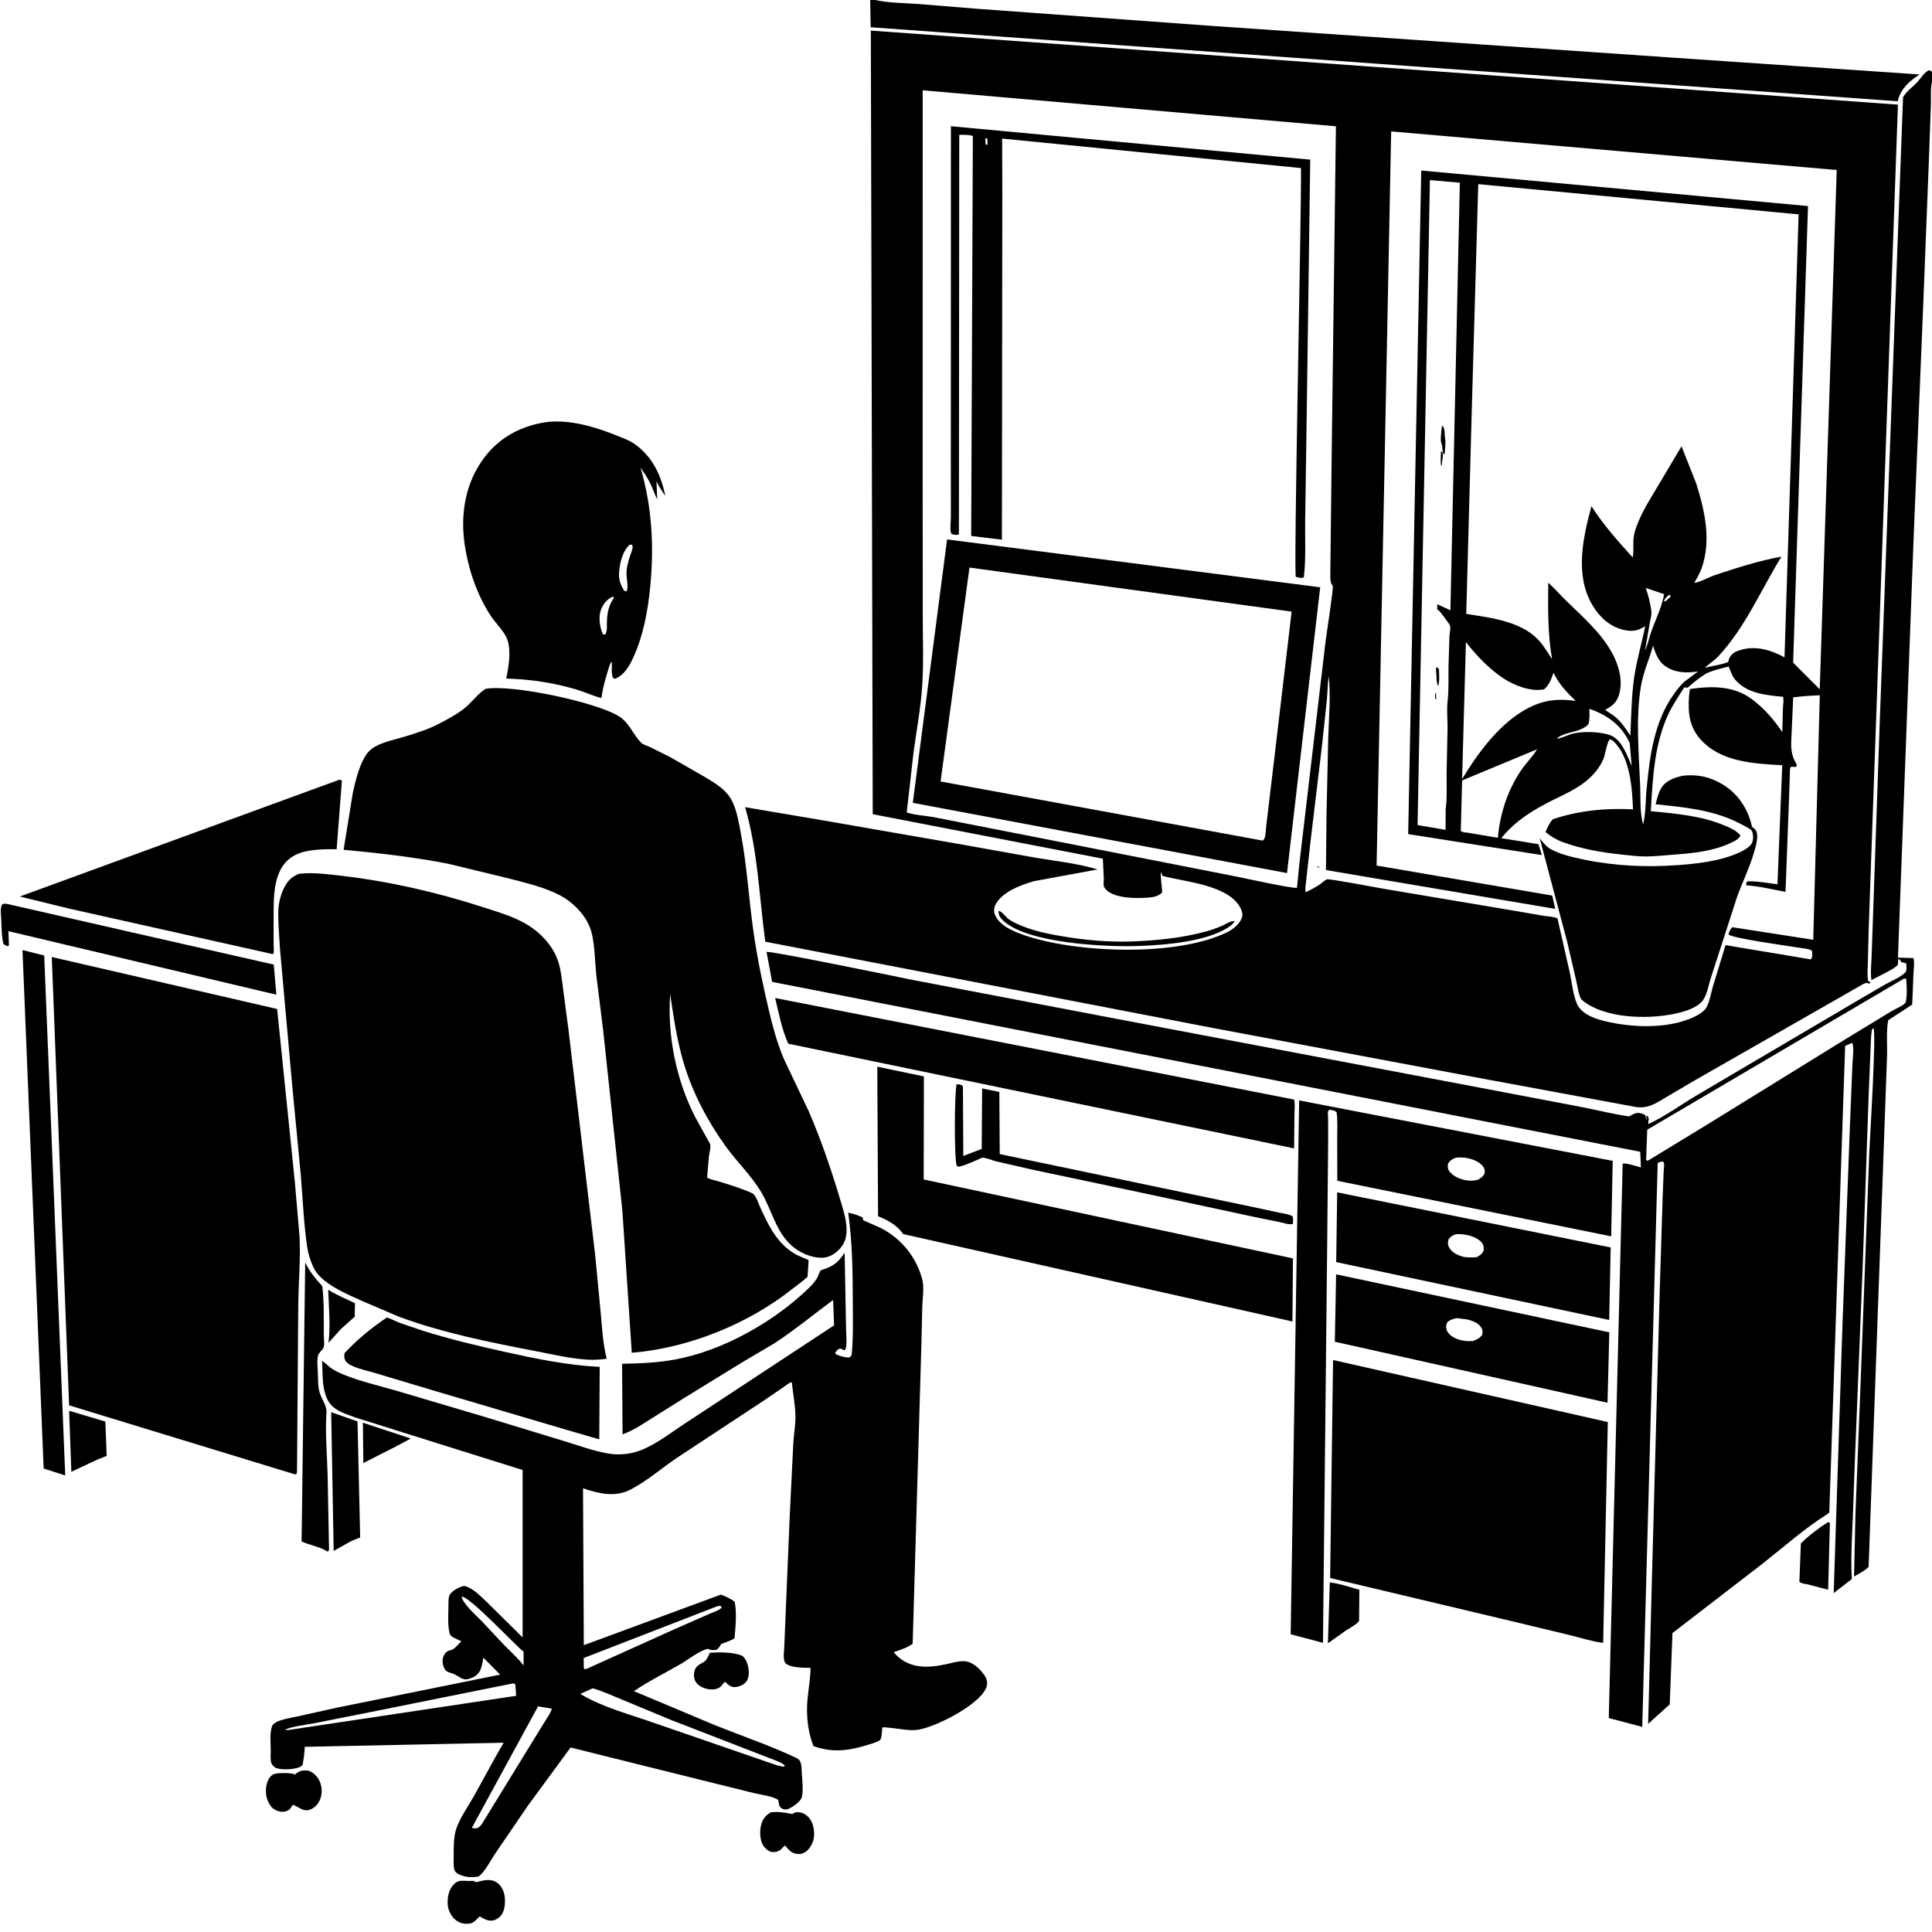 <svg version="1.1" xmlns="http://www.w3.org/2000/svg" style="display: block;" viewBox="0 0 2048 2048" width="1024" height="1024">
<path transform="translate(0,0)" fill="rgb(255,255,255)" d="M 0 0 L 0 2048 L 2048 2048 L 2048 0 L 0 0 z"/>
<path transform="translate(0,0)" fill="rgb(0,0,0)" d="M 927.69 0 C 941.854 3.21 958.329 3.135 972.88 4.191 L 1035.16 9.26 L 1283.13 27.352 L 1773.43 61.132 L 1900.02 69.761 L 2034.89 78.941 C 2024.6 85.457 2015.08 93.812 2012.02 105.924 L 2011.67 107.335 L 922.946 28.887 L 922.427 0 L 927.69 0 z"/>
<path transform="translate(0,0)" fill="rgb(0,0,0)" d="M 1287.77 1090.09 L 811.24 998.233 C 804.683 950.044 803.501 902.767 789.85 855.635 L 872.777 869.683 L 1024 895.98 L 1098.38 909.316 C 1119.77 912.883 1142.77 915.361 1163.48 921.657 L 1096 934.092 C 1082.14 938.1 1061.86 945.533 1055.1 959.319 C 1053.45 962.68 1053.34 966.514 1054.81 969.969 C 1059.57 981.115 1074.03 987.244 1084.74 991.002 C 1139.86 1010.36 1247.86 1014.66 1301.5 987.857 C 1307.54 984.839 1315.48 978.268 1316.83 971.266 C 1317.44 968.116 1316.05 964.432 1314.55 961.733 C 1301.28 937.844 1255.87 934.832 1232.44 928.541 L 1230.59 924.184 C 1230.14 931.509 1231.65 938.689 1231.98 946 C 1228.24 949.932 1223.27 950.972 1218 951.414 C 1205.72 952.445 1182.63 952.69 1172.94 943.591 C 1171.96 942.668 1170.5 940.768 1170.11 939.5 C 1169.52 937.622 1170.09 933.308 1170.07 931.224 L 1169.07 910.242 L 925.132 863.072 L 923.12 32.434 L 2011.89 110.924 L 1986.99 812.895 L 1980.83 986.452 L 1980.02 1019.83 C 1979.85 1026.41 1979.1 1033.51 1980.28 1039.98 C 1981.91 1040.53 1981.12 1040.19 1982.66 1041 L 1981.5 1042.88 C 1978.3 1040.86 1976.15 1042.65 1973.03 1044.33 L 1795.3 1145.93 L 1766.81 1162.71 C 1760.09 1166.7 1753.4 1171.24 1745.71 1173.07 C 1741.74 1174.02 1737.9 1174.01 1733.88 1173.44 L 1675.11 1162.53 L 1577.66 1144.5 L 1287.77 1090.09 z M 1795.03 618.77 L 1796.01 617.983 C 1803.31 616.677 1811.39 611.765 1818.61 609.374 C 1841.21 601.896 1865 594.282 1888.41 590.047 C 1866.61 625.428 1850.14 665.032 1821.4 695.832 C 1817.09 700.441 1811.67 703.571 1807.18 707.902 C 1815.2 705.805 1824.17 704.81 1831.83 701.867 C 1832.37 699.981 1832.86 698.119 1833.85 696.412 C 1836.54 691.787 1841.07 690.109 1846 688.729 C 1861.72 684.329 1877.85 689.164 1891.65 696.836 L 1906.61 227.249 L 1567.02 195.208 L 1560.37 426.625 L 1554.28 650.691 L 1577.09 654.409 C 1596.68 658.087 1618.34 664.121 1631.98 679.697 C 1636.98 685.404 1640.97 692.388 1645.28 698.647 C 1640.58 672.59 1640.91 644.137 1641.21 617.668 C 1648.09 623.856 1654.25 630.953 1660.88 637.427 C 1678.22 654.375 1697.77 671.279 1709.31 692.97 C 1716.23 705.973 1720.8 722.495 1716.03 737.003 C 1713.62 744.321 1709.51 748.149 1702.84 751.674 L 1701.61 752.312 C 1704.59 755.023 1708.37 756.788 1711.53 759.337 C 1718.58 765.036 1723.48 772.367 1728.21 779.986 C 1729.24 759.291 1729.38 737.287 1732.49 716.826 C 1735.17 699.092 1740.48 681.414 1743.98 663.743 L 1742.71 664.561 C 1735.5 669.034 1728.9 669.603 1720.76 667.628 C 1706.09 664.066 1695.2 653.804 1687.78 641.06 C 1669.26 609.268 1677.99 569.906 1687 536.602 C 1699.57 556.247 1715.04 573.641 1730.69 590.866 C 1732.47 582.75 1730.29 574.075 1732.48 565.601 C 1737.17 547.444 1747.99 531.221 1757.42 515.238 L 1782.49 473.077 L 1798.09 512.602 C 1807.21 541.577 1814.19 572.648 1803.83 602.353 C 1801.87 607.983 1798.73 612.724 1796.01 617.983 L 1795.03 618.77 z M 1648.2 783.995 L 1650.03 783 C 1654.76 782.789 1661.19 779.443 1665.9 778.053 C 1676.71 774.86 1696.59 775.407 1707.28 779.487 C 1719.02 783.968 1725.04 801.165 1729.64 811.903 L 1727.6 787.784 L 1726.94 786.35 C 1718.34 768.215 1703.28 757.779 1684.83 751.37 L 1684.92 759.5 C 1684.81 761.583 1684.69 765.148 1684 767 C 1683.29 768.911 1680.8 770.345 1679.15 771.343 C 1670.09 776.835 1657.97 776.101 1650.03 783 L 1648.2 783.995 z M 978.097 95.719 L 978.065 497.223 L 978.13 649.77 C 978.07 675.313 979.252 701.433 977.582 726.887 C 976.05 750.242 971.614 773.937 968.46 797.134 L 961.143 861.235 C 969.697 864.094 980.665 864.555 989.701 866.221 L 1054.95 878.983 L 1309.81 929.028 C 1316.51 930.268 1370.77 942.356 1374.87 941.072 L 1377.32 916.078 L 1405.24 679.177 C 1405.92 673.543 1413.72 623.578 1412.77 621 C 1412.59 620.51 1412.12 620.18 1411.83 619.749 C 1409.72 616.675 1410.3 610.259 1410.21 606.501 L 1411.79 470.49 L 1416.13 133.863 L 978.097 95.719 z M 1474.7 139.304 L 1459.25 917.529 L 1645.42 949.338 L 1648.66 963.458 L 1405.58 922.284 L 1406.14 864.167 L 1407.98 782.222 C 1408.62 760.941 1410.83 737.67 1408.48 716.584 C 1407.37 725.227 1407.27 733.748 1406.49 742.388 L 1401.59 788.5 L 1389.08 892.976 L 1384.81 931.679 C 1384.44 935.842 1383.19 941.764 1383.94 945.797 C 1388.9 943.524 1393.91 940.881 1398.5 937.93 C 1400.73 936.499 1404.36 932.912 1406.64 932.111 C 1409.07 931.262 1461.35 941.258 1468.46 942.419 L 1605.03 965.402 L 1635.5 970.646 C 1639.97 971.391 1645.39 971.562 1649.6 972.948 L 1650.99 973.559 L 1664.15 1031.44 C 1666.27 1041.52 1667.52 1054.54 1671.55 1063.91 C 1673.51 1068.48 1677.34 1072.26 1681.5 1074.86 C 1688.88 1079.48 1698.19 1081.9 1706.63 1083.7 C 1729.43 1088.56 1757.61 1089.69 1780.26 1083.56 C 1788.94 1081.21 1804.76 1075.87 1809.23 1067.28 C 1812.37 1061.25 1813.8 1052.54 1815.69 1045.98 L 1829.13 1001.87 L 1919.5 1016.99 C 1921.76 1014.68 1920.9 1011.17 1920.87 1008 C 1918.04 1005.57 1910.09 1005.18 1906.22 1004.5 C 1895.44 1002.62 1837.01 994.883 1832.24 990.5 C 1833.28 987.425 1833.86 985.013 1836.5 982.898 L 1922.12 996.204 L 1929.06 736.989 C 1920.23 737.433 1911.57 737.83 1902.84 738.995 L 1900.88 739.089 L 1899.31 774.335 C 1898.91 786.297 1897.13 795.833 1902.62 806.812 C 1903.82 809.225 1905.65 810.607 1904 812.921 L 1898.5 812.817 C 1896.89 815.503 1897.37 818.532 1897.28 821.639 L 1896.53 843.882 L 1892.73 945.402 C 1879.1 942.887 1865.1 939.434 1851.28 938.5 C 1850.75 935.861 1850.95 936.387 1852.21 934.277 C 1862.65 933.872 1873.81 936.108 1884.18 937.378 L 1889.24 811.179 C 1859.3 809.503 1824.2 807.915 1802.58 783.723 C 1790.58 770.298 1789.23 755.179 1790.43 738 L 1791.32 730.418 C 1814 727.1 1837.57 726.642 1856.94 741.054 C 1870.21 750.931 1879.95 762.435 1889.29 775.971 L 1890.01 750.279 C 1890.16 747.01 1891.09 741.62 1890.04 738.628 C 1871.85 736.88 1851 735.162 1838.65 719.591 C 1836.5 716.881 1835.31 713.685 1834.06 710.5 L 1832.51 706.525 C 1824.81 708.482 1816.75 710.35 1809.43 713.484 L 1808.28 714.172 C 1801.4 718.371 1794.92 723.594 1789 729.057 L 1787.84 728.845 C 1786.15 728.588 1786.82 728.599 1785.13 729 C 1779.44 738.063 1773.53 746.517 1768.91 756.222 C 1753.58 788.409 1752 824.879 1749.89 859.873 C 1775.82 862.36 1802.87 864.662 1827.18 874.674 C 1833.57 877.303 1840.4 880.143 1844.96 885.5 C 1843.35 889.812 1837.79 892.04 1833.78 893.913 C 1816.01 902.199 1794.68 904.511 1775.36 905.849 C 1765.21 906.551 1755 907.846 1744.82 907.889 C 1736.25 907.926 1727.81 906.778 1719.31 905.89 C 1697.99 903.663 1676.73 900.053 1656.52 892.634 C 1649.51 890.06 1644.07 886.711 1638.26 881.982 C 1640.41 876.965 1642.33 872.673 1645.94 868.471 C 1673.08 859.269 1702.56 856.397 1731.07 857.948 C 1730.17 835.507 1728.03 802.596 1710.56 786.001 C 1709.31 784.812 1708.13 784.228 1706.5 783.731 C 1703.21 786.864 1701.78 799.818 1699.5 805.003 C 1695.77 813.496 1689.73 820.873 1682.71 826.878 C 1672.71 835.443 1659.64 841.516 1647.84 847.282 C 1626.45 857.741 1606.62 869.652 1591.41 888.517 L 1630.81 894.832 L 1634.46 906.429 L 1492.73 884.177 L 1506.58 180.772 L 1916.55 218.418 L 1900.8 702.414 L 1929 730.679 L 1947.01 180.213 L 1474.7 139.304 z M 1515.78 190.9 L 1502.68 874.613 L 1532.37 879.67 L 1532.49 857.784 C 1534.15 845.006 1533.35 831.716 1533.47 818.843 L 1534.49 771.09 C 1534.48 762.228 1533.51 752.239 1534.5 743.49 C 1535.86 731.463 1535.37 719.14 1535.46 706.993 L 1536.47 674.53 C 1536.51 671.066 1537.92 667.029 1537.17 663.5 C 1536.91 662.275 1535.33 660.257 1534.59 659.285 C 1531.15 654.738 1528.09 649.739 1523.84 645.915 L 1523.49 648 L 1523.49 640.543 L 1537.49 646.94 L 1547.49 193.691 L 1515.78 190.9 z M 1744.54 623.239 C 1747.29 630.971 1749.06 638.316 1750.35 646.409 C 1751.02 650.573 1750.35 653.477 1749.32 657.5 L 1743.8 689.569 C 1745.32 686.333 1746.39 683.22 1747.32 679.768 C 1751.54 662.674 1761.11 647.055 1764.02 629.809 L 1744.54 623.239 z M 1769.26 630.5 C 1766.92 632.622 1764.88 634.17 1763.91 637.307 L 1765.5 637.412 L 1770.91 632.5 L 1770.27 630.806 L 1769.26 630.5 z M 1553.93 680.564 L 1549.89 825.811 C 1565.92 799.466 1586.67 770.83 1613.37 754.291 C 1632.76 742.622 1647.6 740.114 1670.27 742.885 C 1660.4 733.439 1652.91 725.576 1646.79 713.197 C 1644.21 720.193 1642.61 725.665 1636.78 730.693 C 1623.16 733.49 1605.73 726.911 1594.34 719.5 C 1578.99 709.508 1565.05 695.015 1553.93 680.564 z M 1752.25 684.445 C 1748.32 698.976 1741.98 712.443 1739.47 727.412 C 1733.75 761.623 1737.26 798.445 1738.64 832.888 C 1739.17 846.058 1738.18 861.444 1741.81 874.15 C 1745.05 860.139 1744.13 846.311 1745.89 832.188 C 1748.98 799.797 1754.18 764.987 1773.14 737.586 C 1776.89 732.157 1780.99 726.45 1786.08 722.175 L 1799.96 711.844 C 1787.04 713.493 1775.4 713.567 1764.4 705.485 C 1757.85 700.677 1754.63 691.91 1752.25 684.445 z M 1629.32 794.326 L 1549.9 827.295 L 1548.5 880.854 C 1550.66 882.512 1553.21 882.441 1555.82 882.695 L 1587.8 888.122 C 1589.97 862.4 1598.58 836.246 1613.51 815.033 C 1618.34 808.173 1625.18 801.45 1629.32 794.326 z"/>
<path transform="translate(0,0)" fill="rgb(0,0,0)" d="M 2048 76.009 L 2048 86.713 C 2046.22 93.758 2047.08 103.576 2046.82 110.98 L 2044.76 168.525 L 2038.68 323.482 L 2028.41 572.97 L 2011.92 1015.11 L 2028.42 1015.59 C 2029.59 1020.72 2028.6 1027.03 2028.36 1032.31 L 2027.01 1064.87 L 2001.62 1081.45 C 1999.31 1092.98 2000.73 1107.79 2000.32 1119.79 L 1996.61 1223.5 L 1980.81 1660.94 C 1976.61 1665.29 1970.58 1668.14 1965.39 1671.21 L 1966.81 1606.38 L 1971.68 1482.5 L 1981.52 1222.18 C 1982.08 1208.55 1989.11 1094.82 1986 1090 L 1984.3 1091.22 C 1983 1099.46 1983.1 1107.96 1982.71 1116.29 L 1980.82 1162.01 L 1974.66 1338.5 L 1966.03 1553.78 L 1964 1610.48 C 1963.07 1631.51 1961.81 1652.78 1963.01 1673.81 L 1943.79 1688.75 L 1953.06 1405.5 L 1961.02 1193 L 1963.64 1128.5 C 1963.85 1122.25 1965.63 1111.11 1963.5 1105.42 L 1955.93 1108.7 L 1939.12 1603.31 C 1937.82 1604.62 1938.46 1604.12 1936.85 1605.14 C 1912.94 1620.16 1891.03 1639.74 1868.81 1657.21 L 1772.88 1731.12 L 1769.97 1806.69 L 1747.09 1827.37 L 1750.95 1679.5 L 1759.37 1368.5 L 1762.46 1269.85 L 1763.54 1241.73 C 1763.62 1239.59 1764.41 1234.93 1763.88 1233 C 1763.7 1232.37 1763.25 1231.86 1762.93 1231.29 C 1760.27 1231.56 1759.33 1231.44 1757.21 1233 L 1740.83 1830.56 L 1705.37 1821.21 L 1720.11 1233.48 C 1724.53 1232.63 1734.69 1236.39 1739.44 1237.52 L 1738.74 1220.96 L 818.497 1040.83 L 812.556 1009.08 C 815.481 1007.58 949.127 1034.95 966.286 1038.54 L 1167.87 1077.03 L 1595.94 1158.15 L 1678.12 1173.81 C 1694.33 1177.04 1710.66 1181.15 1727 1183.46 C 1729.14 1182.15 1732 1180.38 1734.5 1179.95 C 1737.91 1179.36 1741.1 1180.28 1743.98 1182.02 L 1745.4 1187 C 1745.96 1185.35 1745.25 1184.15 1744.81 1182.5 L 1746.96 1183.5 L 1747.83 1186.5 C 1747.23 1188.61 1747.05 1189.26 1747.4 1191.5 C 1765.45 1183.23 1782.81 1170.3 1800.05 1160.21 L 1970.92 1059.55 L 1998.63 1043.38 C 2005.12 1039.82 2014.61 1035.99 2019.71 1030.79 C 2021.66 1028.79 2020.82 1024.33 2020.77 1021.5 C 2018.68 1020.49 2019.49 1020.68 2017.35 1020.38 L 2015.91 1020.21 L 2013.5 1016.81 L 2012.27 1017 L 2011.8 1022.5 C 2010.98 1025.8 1988.28 1036.49 1983.8 1038.92 C 1982.55 1030.99 1983.81 1020.98 1984.02 1012.92 L 1986.33 946.708 L 1992.44 770 L 2007.4 367.984 L 2017.32 103.015 C 2021.1 96.524 2027.69 92.205 2032.7 86.703 C 2036.75 82.253 2039.38 76.93 2045 74.335 L 2048 76.009 z M 2018.08 1037.5 L 1746.14 1197.53 L 1744.94 1229.5 L 1746.05 1230.48 L 1747.5 1229.97 L 1809.01 1192.51 L 1954.6 1102.6 L 2004.93 1071.97 C 2008.98 1069.53 2016.27 1066.64 2019.47 1063.5 C 2019.84 1063.14 2020.02 1062.62 2020.15 1062.12 C 2021.84 1055.76 2021.2 1043.98 2020.62 1037.29 L 2018.08 1037.5 z"/>
<path transform="translate(0,0)" fill="rgb(0,0,0)" d="M 1062.49 202.5 L 1062.07 572.102 L 1029.49 568.14 L 1031.26 144.179 C 1027.36 142.543 1021.14 143.067 1016.84 142.856 L 1016.49 566.5 C 1013.85 567.492 1011.64 566.771 1009 566.211 C 1008.66 565.641 1008.21 565.124 1007.99 564.5 C 1006.87 561.393 1007.97 551.882 1007.97 548.162 L 1007.93 487.119 L 1008.01 133.8 L 1388.91 169.217 L 1385.15 441.051 L 1383.53 550.995 C 1383.25 570.908 1384.51 592.272 1382.11 612 C 1379.44 613.283 1376.54 612.036 1373.66 611.5 C 1371.09 607.008 1379.72 225.02 1379.1 178.163 L 1062.3 146.899 L 1062.49 202.5 z M 1044.51 146.5 L 1044.76 152.951 C 1046.52 153.622 1045.79 153.625 1046.88 153.5 L 1046.68 147.051 L 1044.51 146.5 z"/>
<path transform="translate(0,0)" fill="rgb(0,0,0)" d="M 646.084 705.76 C 642.322 717.435 639.191 727.822 637.541 740 C 628.895 737.814 620.14 733.646 611.45 731.057 C 586.832 723.719 562.234 719.989 536.604 719.293 C 539.153 707.283 541.868 691.002 538.153 679 C 535.409 670.131 526.138 661.503 520.913 653.797 C 505.966 631.753 496.439 603.489 492.59 577.304 C 487.801 544.727 493.296 511.617 513.44 484.974 C 529.99 463.083 553.042 451.226 579.78 447.354 C 604.532 444.498 631.802 452.719 654.5 462.007 C 660.172 464.328 666.52 466.478 671.612 469.933 C 691.31 483.297 700.603 503.175 705.272 525.614 C 701.661 520.678 698.722 515.717 695.882 510.303 L 696.669 529.558 C 693.679 523.536 691.728 517.133 688.715 511.173 C 685.989 505.78 682.339 500.718 678.994 495.691 C 691.173 537.412 693.472 579.049 689.222 622.212 C 686.715 647.665 682.076 673.318 671.423 696.765 C 667.204 706.049 661.502 715.99 651.5 719.695 L 649.677 718.287 C 647.905 713.396 648.624 707.212 648.62 702.041 L 647.5 702.281 L 646.084 705.76 z M 667.319 577.5 C 659.459 584.816 656.253 599.12 656.17 609.5 C 656.121 615.739 658.538 621.283 661.799 626.5 L 664.379 626.692 C 666.363 622.087 664.124 613.6 664.092 608.24 C 664.055 601.798 665.79 595.786 667.748 589.712 C 668.942 586.009 671.359 581.457 670.259 577.771 C 668.174 577.119 669.158 577.133 667.319 577.5 z M 649.334 632.5 C 643.187 635.583 639.403 640.012 637.013 646.5 C 634.168 654.226 635.713 665.213 639.271 672.5 L 641.785 672.5 C 643.829 668.41 643.243 663.962 643.355 659.5 C 643.612 649.25 645.167 642.159 650.82 633.5 C 649.779 632.536 650.319 632.792 649.334 632.5 z"/>
<path transform="translate(0,0)" fill="rgb(0,0,0)" d="M 1531.49 481.5 L 1530.01 481 L 1529.51 479.003 C 1528.72 476.219 1529.21 472.686 1527.99 470.228 C 1526.35 466.91 1528.17 455.649 1528.51 451.5 L 1529.78 452.077 C 1531.01 454.72 1531.38 456.366 1531.43 459.309 C 1531.46 461.005 1531.45 462.438 1531.77 464.113 C 1532.91 469.947 1531.51 475.53 1531.49 481.5 z"/>
<path transform="translate(0,0)" fill="rgb(0,0,0)" d="M 1528.49 493.5 L 1527.45 493 C 1526.96 488.155 1527.3 483.353 1527.51 478.5 L 1529.21 479.281 C 1529.41 481.816 1529.73 484.184 1529.09 486.676 C 1528.57 488.725 1528.52 490.371 1528.49 492.476 L 1528.49 493.5 z"/>
<path transform="translate(0,0)" fill="rgb(0,0,0)" d="M 705.011 526.5 L 703.014 525.5 L 705.011 526.5 z"/>
<path transform="translate(0,0)" fill="rgb(0,0,0)" d="M 1364.29 925.494 L 967.616 851.051 L 1003.94 571.823 L 1399.47 622.556 L 1364.29 925.494 z M 1027.68 601.645 L 997.055 828.404 L 1338.5 891.08 C 1339.11 890.38 1339.97 889.837 1340.32 888.978 C 1341.93 884.988 1341.9 877.757 1342.53 873.244 L 1351.03 802 L 1369.17 648.354 L 1027.68 601.645 z"/>
<path transform="translate(0,0)" fill="rgb(0,0,0)" d="M 1524.5 727.49 C 1522.16 721.908 1523.09 717.974 1522.39 712.314 C 1522.17 710.467 1522.08 709.344 1522.51 707.5 L 1524.03 707.699 L 1525.38 709.502 C 1525.51 715.435 1526.21 721.758 1524.5 727.49 z"/>
<path transform="translate(0,0)" fill="rgb(0,0,0)" d="M 751.514 1225.76 L 749.568 1248.06 C 752.132 1250.21 757.034 1250.91 760.257 1251.87 C 770.102 1254.8 779.892 1257.84 789.463 1261.58 C 791.786 1262.49 797.152 1264.31 798.869 1265.93 C 801.733 1268.64 803.691 1275.04 805.372 1278.74 C 813.678 1297.02 822.004 1315.11 839.115 1326.96 C 844.521 1330.71 851.174 1333.16 857.185 1335.77 L 856.005 1353.49 C 851.294 1358.01 845.448 1361.87 840.316 1365.97 C 793.434 1403.45 729.526 1429.14 669.712 1433.98 L 659.77 1283.79 L 639.466 1092.88 L 632.07 1033.44 C 630.635 1019.62 630.611 1004.04 627.58 990.533 C 625.634 981.864 621.681 974.442 616.068 967.603 C 610.107 960.341 602.76 954.054 594.492 949.575 C 578.118 940.705 558.895 936.365 541.018 931.601 L 474.902 915.581 C 438.229 908.442 401.372 904.277 364.216 900.805 L 373.999 840.5 C 376.965 827.109 381.688 806.553 391.145 796.365 C 399.183 787.706 417.296 784.451 428.553 780.988 C 441.099 777.13 453.913 773.204 465.565 767.077 C 475.084 762.071 486.262 756.277 494.335 749.093 C 501.273 742.919 506.912 735.18 514.81 730.172 C 542.968 725.294 633.903 744.585 656.883 759.816 C 667.513 766.862 671.483 779.524 680.209 787.833 C 681.622 789.18 686.319 790.622 688.226 791.507 L 710.48 802.602 L 748.701 824.537 C 759.366 831.143 770.055 837.278 775.921 848.903 C 781.119 859.203 783.107 871.739 785.246 883 C 791.912 918.097 793.745 953.424 798.865 988.671 C 803.042 1017.43 808.981 1045.74 815.752 1073.99 C 819.708 1090.5 824.456 1107.45 831.18 1123.06 L 857.314 1177.99 C 871.23 1210.3 882.17 1242.92 892.16 1276.61 C 895.923 1289.3 901.006 1306.7 893.738 1319.02 C 889.897 1325.53 882.551 1331.58 875 1332.87 C 864.212 1334.71 851.004 1329.55 842.415 1323.08 C 822.763 1308.26 818.59 1283.04 806.602 1263.14 C 796.249 1245.96 780.966 1231.4 769.205 1215.08 C 750.136 1188.61 734.282 1158.6 724.869 1127.3 C 717.656 1103.31 714.121 1078.65 710.416 1053.95 C 707.284 1098.16 716.878 1145.34 737.209 1184.66 L 749.97 1207.72 C 750.688 1209.12 752.787 1212.24 752.983 1213.72 C 753.406 1216.9 751.923 1222.4 751.514 1225.76 z"/>
<path transform="translate(0,0)" fill="rgb(0,0,0)" d="M 1522.49 741.5 L 1521.36 740.719 L 1521.21 734.5 L 1522.18 735.315 L 1522.49 741.5 z"/>
<path transform="translate(0,0)" fill="rgb(0,0,0)" d="M 1661.44 998.976 L 1632.16 888.67 C 1635.82 893.172 1639.14 897.647 1644.37 900.424 C 1654.93 906.029 1667.37 908.765 1679 911.179 C 1712.18 918.069 1745.28 919.475 1779 917.033 C 1796.61 915.758 1815.01 913.625 1831.9 908.256 C 1838.67 906.101 1854.21 900.371 1857.33 893.284 C 1858.94 889.633 1858.57 884.101 1856.99 880.5 C 1853.35 877.279 1848.29 875.07 1843.96 872.796 C 1817.1 858.664 1784.76 855.555 1755.02 852.572 C 1756.54 846.757 1757.8 840.672 1760.97 835.5 C 1766.16 827.063 1774.76 824.466 1783.83 822.276 C 1799.72 820.703 1812.27 823.301 1825.94 831.446 C 1841.76 840.87 1852.53 856.654 1856.77 874.599 L 1857.19 876.5 C 1859.55 878.241 1861.45 879.486 1862.24 882.5 C 1863.95 889.029 1860.7 898.884 1858.82 905.224 C 1854.16 920.966 1846.68 935.881 1841.16 951.371 L 1813.14 1038 C 1811.1 1044.6 1809.53 1053.59 1805.8 1059.42 C 1800.86 1067.15 1789.03 1071.29 1780.5 1073.44 C 1751.84 1080.66 1708.2 1080.36 1682.65 1064.26 C 1680.92 1063.16 1676.94 1060.52 1675.93 1058.74 C 1673.36 1054.23 1672.37 1046.14 1671.16 1040.99 L 1661.44 998.976 z"/>
<path transform="translate(0,0)" fill="rgb(0,0,0)" d="M 73.759 963.273 L 20.998 950.342 L 359.821 826.5 C 361.458 826.716 360.563 826.467 362.422 827.5 L 356.848 900.25 C 346.174 899.977 333.812 900.272 323.397 902.669 C 291.512 910.005 290.032 940.943 290.045 967.62 L 290.029 1000.25 C 290.026 1003.1 290.867 1009.24 289.458 1011.49 L 73.759 963.273 z"/>
<path transform="translate(0,0)" fill="rgb(0,0,0)" d="M 1399.28 919.5 C 1397.23 919.651 1397.28 919.422 1395.57 918.5 C 1397.36 918.262 1397.7 918.734 1399.28 919.5 z"/>
<path transform="translate(0,0)" fill="rgb(0,0,0)" d="M 624.172 1441.35 C 605.473 1440.47 586.582 1435.85 568.236 1432.33 C 519.523 1422.97 469.152 1412.97 422.562 1395.64 L 385.228 1379.68 C 368.441 1372.04 340.003 1360.87 332.035 1343.02 C 329.047 1336.33 326.695 1329.12 325.625 1321.87 C 321.945 1296.92 320.968 1270.98 318.873 1245.81 L 309.782 1150.87 L 296.786 1005.67 C 296.144 993.307 294.929 981.078 294.94 968.677 C 294.947 960.426 296.369 952.271 299.565 944.625 C 303.379 935.502 307.582 930.116 316.847 926.287 C 331.108 924.56 346.158 926.562 360.365 928.174 C 411.628 933.99 463.555 945.925 512.561 961.835 C 528.38 966.971 544.786 971.611 559.099 980.303 C 572.634 988.523 584.658 1001.14 590.553 1016 C 594.309 1025.47 595.259 1036.06 596.624 1046.09 L 602.611 1091.51 L 630.855 1329.85 L 636.855 1392.49 C 638.293 1408.68 639.176 1424.51 643.091 1440.34 C 636.654 1441.22 630.666 1441.57 624.172 1441.35 z"/>
<path transform="translate(0,0)" fill="rgb(0,0,0)" d="M 277.236 1050.72 L 8.97 987.09 L 9.433 1001 L 9.562 1002 L 8.5 1002.97 C 5.898 1002.43 5.524 1002.2 3.551 1000.41 C 1.59 992.005 1.78 983.094 1.333 974.5 C 1.056 969.165 -0.132 963.415 2.345 958.5 C 4.208 957.912 5.809 957.859 7.744 958.222 L 140.49 988.5 L 290.217 1022.51 L 292.943 1054.36 L 277.236 1050.72 z"/>
<path transform="translate(0,0)" fill="rgb(0,0,0)" d="M 1306.62 979.5 C 1285.3 998.094 1234.51 1001.82 1206.94 1002.8 C 1172.85 1004.02 1087.99 1000.17 1062.84 975.336 C 1059.72 972.256 1058.48 969.793 1058.57 965.5 C 1061.95 966.1 1065.46 971.173 1068.18 973.471 C 1072.11 976.795 1077.6 979.118 1082.31 981.108 C 1096.18 986.966 1110.93 989.937 1125.71 992.444 C 1150.02 996.568 1175.03 998.891 1199.71 997.978 C 1225.43 997.027 1251.52 994.485 1276.46 987.922 C 1283.07 986.184 1289.48 984.018 1295.72 981.244 C 1299.16 979.718 1305.32 975.601 1308.84 976.5 L 1306.62 979.5 z"/>
<path transform="translate(0,0)" fill="rgb(0,0,0)" d="M 69.153 1564.08 L 46.279 1556.68 L 23.834 1007.1 L 46.859 1012.88 L 69.153 1564.08 z"/>
<path transform="translate(0,0)" fill="rgb(0,0,0)" d="M 314.844 1559.5 L 314.484 1562.08 L 313 1562.99 L 73.254 1489.72 L 54.898 1014.48 L 293.77 1069.57 L 312.686 1254.29 L 317.533 1310.88 C 318.695 1335.26 316.379 1359.98 316.154 1384.38 L 314.844 1559.5 z"/>
<path transform="translate(0,0)" fill="rgb(0,0,0)" d="M 1371.81 1217.34 L 835.626 1106.37 C 828.774 1091.47 825.552 1073.88 821.669 1057.95 L 1371.87 1165.59 C 1372.97 1170.55 1372.21 1176.67 1372.16 1181.77 L 1371.81 1217.34 z"/>
<path transform="translate(0,0)" fill="rgb(0,0,0)" d="M 1370.05 1400.83 L 957.394 1308.18 C 951.181 1299.08 942.062 1293.91 932.045 1289.76 L 930.786 1289.25 L 929.954 1130.73 L 979.356 1141.05 L 979.153 1250.29 L 1370.57 1333.96 L 1370.05 1400.83 z"/>
<path transform="translate(0,0)" fill="rgb(0,0,0)" d="M 1328.22 1279.5 L 1356.57 1285.57 C 1360.96 1286.5 1366.56 1286.97 1370.31 1289.5 C 1370.81 1292.46 1370.85 1294.52 1370.46 1297.5 C 1366.47 1298.46 1360.7 1296.35 1356.7 1295.51 L 1331.68 1290.44 L 1210.01 1264.32 L 1095.07 1240.04 L 1056.15 1231.12 C 1052.29 1230.16 1045.07 1227.1 1041.4 1227.23 C 1040.52 1227.26 1037.61 1228.82 1036.63 1229.23 C 1031.46 1231.39 1026.2 1233.87 1020.84 1235.51 C 1017.99 1236.38 1016.89 1237.31 1014.21 1235.92 C 1011.29 1228.49 1011.82 1157.73 1013.99 1149.5 L 1014.72 1149.41 C 1017.44 1149.42 1018.77 1149.69 1020.74 1151.5 L 1021.15 1225.38 L 1040.66 1217.91 L 1041.11 1153.81 L 1059.35 1157.48 L 1059.75 1223.37 L 1328.22 1279.5 z"/>
<path transform="translate(0,0)" fill="rgb(0,0,0)" d="M 1406.94 1312.39 L 1402.41 1741.46 L 1368.18 1732.4 L 1377.15 1166.48 L 1709.54 1230.58 L 1707.92 1310.58 L 1417.58 1251.69 L 1417.5 1205.79 C 1417.5 1196.95 1418.07 1187.76 1416.84 1179 C 1414.7 1176.88 1411.83 1176.81 1409 1176.33 C 1408.61 1176.88 1408.09 1177.37 1407.84 1178 C 1407.33 1179.29 1407.86 1183.86 1407.86 1185.54 L 1407.88 1211.82 L 1406.94 1312.39 z M 1542.34 1227.5 C 1538.8 1229.16 1537.06 1230.19 1534.92 1233.5 C 1534.58 1236.48 1534.46 1238.94 1536.3 1241.5 C 1540.68 1247.59 1549.61 1250.85 1556.79 1251.48 C 1560.15 1251.78 1563.14 1251.42 1566.42 1250.72 C 1569.28 1248.97 1572.27 1247.47 1573.5 1244.16 C 1574.45 1241.62 1573.66 1238.62 1572.1 1236.5 C 1567.67 1230.49 1557.7 1227.42 1550.6 1227.04 C 1547.79 1226.89 1545.11 1226.83 1542.34 1227.5 z"/>
<path transform="translate(0,0)" fill="rgb(0,0,0)" d="M 1705.81 1399.24 L 1416.43 1337.88 L 1417.46 1263.95 L 1707.38 1322.33 L 1705.81 1399.24 z M 1542.84 1308.5 C 1539.39 1309.76 1537.88 1310.71 1535.57 1313.6 C 1534.65 1316.7 1534.54 1319.3 1536.06 1322.23 C 1538.84 1327.6 1545.38 1330.82 1551 1332.19 C 1555.61 1333.31 1560.61 1332.89 1565.31 1332.67 C 1568.82 1330.71 1570.74 1329.54 1572.7 1325.97 C 1572.81 1321.96 1573.02 1319.48 1569.98 1316.37 C 1564.26 1310.5 1553.53 1308.12 1545.52 1308.19 C 1544.23 1308.2 1543.95 1308.29 1542.84 1308.5 z"/>
<path transform="translate(0,0)" fill="rgb(0,0,0)" d="M 525.745 1861.52 L 533.862 1847.37 L 323.023 1851.71 C 322.989 1858.04 321.848 1864.26 320.878 1870.5 C 319.483 1872.22 319.16 1872.6 317.093 1873.42 C 311.226 1875.73 297.622 1876.64 292 1873.79 C 290.017 1872.79 288.02 1870.55 287.468 1868.4 C 286.488 1864.58 287.03 1859.34 287.014 1855.37 C 286.984 1847.4 285.519 1835.72 289.004 1828.5 C 291.356 1826.3 293.234 1825.05 296.29 1824 C 302.832 1821.75 310.234 1820.63 317 1819.14 L 356.828 1810.26 L 530.198 1775.17 L 512.364 1757.14 C 511.748 1760.95 511.151 1764.83 509.901 1768.49 C 508.245 1773.34 505.198 1776.43 500.5 1778.44 C 490.987 1782.51 489.817 1778.76 481.31 1774.63 C 479.136 1773.58 476.646 1773.2 474.5 1772.13 C 471.428 1770.6 470.229 1767.36 469.5 1764.2 C 468.709 1760.77 469.139 1757.01 470.997 1754 C 473.011 1750.73 475.095 1749.73 478.817 1748.92 C 481.545 1748.32 486.774 1741.99 489.041 1739.82 L 482.5 1736.7 C 479.352 1735.1 477.394 1734.53 476.5 1730.88 C 474.316 1721.97 475.367 1710.31 475.402 1701.11 C 475.416 1697.72 475.129 1692.85 477.09 1690 C 479.933 1685.87 487.212 1682.01 492 1681.13 C 501.73 1683.52 508.801 1691.57 515.976 1698.14 L 554.004 1735.75 L 554.005 1558.26 L 427.742 1518.66 L 376.372 1502.47 C 368.992 1499.8 359.864 1496.89 353.719 1491.89 C 340.133 1480.82 342.459 1458.03 341.392 1442.46 C 344.892 1444.77 347.748 1448 351.199 1450.42 C 355.398 1453.37 360.337 1455.59 365.09 1457.5 C 382.729 1464.58 401.98 1468.91 420.233 1474.24 L 515.409 1502.43 L 597.389 1527.43 C 612.463 1532.03 628.05 1537.75 643.5 1540.59 C 655.5 1542.79 667.865 1541.79 679.277 1537.33 C 696.845 1530.47 713.833 1516.64 729.797 1506.5 L 884.154 1404.93 L 883.131 1378.02 C 862.683 1393.23 842.389 1409.83 821.15 1423.81 L 786.349 1444.37 L 723.14 1483.23 L 690.655 1503.64 C 680.713 1509.95 671.093 1516.48 659.93 1520.47 L 659.445 1445.68 C 678.751 1445.3 696.691 1444.61 715.719 1441.12 C 766.468 1431.8 820.921 1400.94 857.838 1364.93 C 861.117 1361.73 864.12 1358.36 866.367 1354.34 C 867.311 1352.65 868.792 1347.84 869.966 1346.72 C 870.413 1346.3 873.556 1345.45 874.324 1345.16 C 885.049 1341.16 889.002 1337.17 895.364 1328.01 L 896.875 1409.07 C 896.911 1414.17 898.406 1428.52 895.5 1431.46 L 890.556 1429.46 C 887.609 1430.44 887.14 1431.61 885.25 1434 L 886.5 1435.82 C 890.868 1437.4 894.885 1439.03 899.612 1438.97 C 901.155 1438.95 901.77 1437.58 902.781 1436.5 C 904.569 1418.34 904.063 1399.74 904.006 1381.5 C 903.904 1349.42 903.656 1317.23 899.12 1285.46 C 904.547 1286.64 909.405 1288.15 914.458 1290.5 L 915.005 1293.5 L 933.875 1301.84 C 954.596 1312.7 969.917 1330.66 976.735 1353.08 L 977.311 1354.99 C 980.004 1363.78 977.974 1376.07 977.646 1385.26 L 976.722 1424.75 L 967.467 1742.42 C 961.827 1746.71 953.986 1749.03 947.375 1751.39 L 950.324 1754.68 C 965.103 1769.18 984.124 1768.17 1003.09 1764.11 C 1008.96 1762.85 1015.57 1760.74 1021.58 1760.92 C 1029.7 1761.16 1036.29 1766.8 1041.24 1772.79 C 1044.43 1776.64 1047.12 1780.98 1046.24 1786.19 C 1042.97 1805.52 988.788 1832.82 970.5 1833.92 C 961.085 1834.49 951.309 1832.11 941.902 1831.42 C 941.049 1831.36 936.129 1830.77 935.642 1831.01 C 934.549 1831.55 935.439 1843.16 932.395 1844.94 C 927.879 1847.58 921.397 1849.19 916.393 1850.67 C 897.502 1856.23 881.091 1857.76 862.304 1850.92 C 856.444 1836.49 854.572 1818.41 855.839 1802.97 C 856.809 1791.15 859.063 1779.9 859.221 1767.95 C 852.434 1767.97 838.938 1767.95 833.4 1763.74 C 829.447 1760.73 831.104 1750.85 831.345 1746.41 L 837.109 1607.5 L 840.954 1529.79 C 841.469 1520.08 843.433 1510.44 843.206 1500.71 C 842.934 1489.01 840.59 1476.83 839.321 1465.13 C 836.201 1465.84 832.801 1468.87 830.129 1470.71 L 808.537 1485.43 L 717.598 1545.34 C 701.438 1556.27 685.227 1570.42 667.913 1579.26 C 651.743 1587.52 634.222 1583.11 618.022 1577.68 L 618.863 1743.97 L 764.098 1690.36 C 769.66 1692.28 773.928 1694.55 778.785 1697.83 C 781.171 1709.59 779.689 1724.91 778.595 1736.85 C 774.179 1739.33 769.21 1740.89 764.473 1742.67 C 763.003 1745.53 762.001 1746.92 759.5 1748.94 C 756.939 1749.12 754.33 1749.49 751.906 1748.45 L 750.5 1747.79 C 741.517 1749.61 729.948 1759.06 721.816 1763.78 C 705.291 1773.38 687.774 1781.93 671.983 1792.67 L 758.091 1828.86 C 786.246 1840.09 815.576 1850.09 843 1862.95 C 844.738 1863.76 846.75 1864.79 847.785 1866.49 C 849.879 1869.92 849.72 1875.58 849.93 1879.48 C 850.318 1886.71 851.523 1895.28 850.445 1902.42 L 850.252 1903.5 L 849.837 1905.53 C 848.378 1910 840.545 1915.27 836.276 1917.34 C 834.217 1918.34 831.044 1918.47 829 1917.18 C 825.35 1914.87 825.737 1911.92 824.99 1908 C 819.183 1904 807.116 1902.64 799.928 1900.92 L 751.45 1888.92 L 604.847 1852.43 L 559.712 1913.91 L 524.834 1965 C 520.096 1972.03 514.124 1984.01 507.5 1989.1 C 500.266 1990.43 493.969 1990.17 487.054 1987.14 C 484.407 1985.99 482.268 1984.36 481.489 1981.47 C 480.569 1978.05 480.907 1973.71 480.927 1970.18 C 480.98 1960.72 480.561 1947.83 483.523 1938.92 C 487.404 1927.25 496.005 1915.19 502.13 1904.42 L 525.745 1861.52 z M 489.402 1692.5 C 490.306 1699.77 505.576 1713.21 510.925 1718.75 L 534.533 1743.95 C 541.353 1750.92 549.156 1757.77 555.066 1765.47 L 555.001 1750.79 L 553.852 1749.87 C 544.473 1742.27 497.834 1692.22 489.402 1692.5 z M 760.788 1702.5 L 618.726 1757.57 L 618.849 1768.5 L 619.912 1769.46 L 622.5 1768.75 L 714.003 1727.48 L 751.793 1710.87 C 755.33 1709.31 762.915 1706.95 765.075 1704 L 763.93 1702.34 L 760.788 1702.5 z M 543.677 1784.5 L 390.592 1815.3 L 334.194 1826.5 C 323.672 1828.54 311.79 1829.62 301.819 1833.5 L 305.5 1833.92 L 547.15 1797.63 L 546.282 1785.5 C 544.457 1784.49 545.348 1784.76 543.677 1784.5 z M 628.334 1789.65 L 615.127 1795.62 C 638.525 1809.75 667.325 1817.2 693.155 1826.28 L 823.746 1871.35 L 830.5 1872.88 L 832.064 1871.5 C 829.197 1868.85 825.96 1867.71 822.386 1866.26 L 712.043 1823.5 L 659.866 1801.87 C 649.519 1797.6 639.069 1792.8 628.334 1789.65 z M 570.383 1808.77 L 500.225 1937.5 C 502.622 1938.69 504.509 1938.03 506.983 1937.5 L 510.333 1934.28 L 575.554 1828.12 C 578.125 1823.57 583.952 1816.12 584.879 1811.23 L 570.383 1808.77 z"/>
<path transform="translate(0,0)" fill="rgb(0,0,0)" d="M 348.805 1642.5 C 348.298 1644.11 348.691 1643.3 347.5 1644.86 C 340.018 1640.03 328.141 1637.71 319.707 1634.1 L 323.52 1338.14 C 327.918 1347.77 334.692 1355.61 341.661 1363.44 C 343.648 1380.38 343.16 1397.95 343.224 1414.99 C 343.235 1418.09 344.159 1425.16 343.238 1427.9 C 342.382 1430.44 338.745 1433.27 337.544 1435.88 C 335.429 1440.49 337.019 1453.45 337.083 1458.83 C 337.153 1464.69 337.155 1470.21 338.757 1475.91 C 340.791 1483.15 346.55 1489.77 346.048 1497.38 C 344.64 1518.73 346.666 1541.51 347.272 1562.98 L 348.805 1642.5 z"/>
<path transform="translate(0,0)" fill="rgb(0,0,0)" d="M 1704.05 1486.96 L 1414.98 1422.29 L 1416.34 1350.84 L 1705.92 1412.33 L 1704.05 1486.96 z M 1544.29 1397.29 C 1540.15 1398.15 1537.58 1398.79 1534.29 1401.5 C 1532.98 1404.34 1532.53 1406.57 1533.5 1409.65 C 1534.82 1413.83 1538.87 1416.79 1542.67 1418.58 C 1548.35 1421.26 1555.14 1421.99 1561.37 1421.53 C 1565.55 1419.97 1567.99 1418.89 1570.96 1415.5 C 1571.71 1412.41 1571.98 1410.36 1570.32 1407.5 C 1567.14 1402.03 1560.18 1399.74 1554.32 1398.5 L 1544.29 1397.29 z"/>
<path transform="translate(0,0)" fill="rgb(0,0,0)" d="M 361.551 1408.66 L 348.243 1423.35 C 350.398 1405.14 348.585 1385.47 347.904 1367.19 C 356.835 1372.88 366.738 1376.83 376.263 1381.43 L 376.021 1395.73 L 361.551 1408.66 z"/>
<path transform="translate(0,0)" fill="rgb(0,0,0)" d="M 600.246 1515.61 L 458.922 1473.84 L 394.906 1454.66 C 387.944 1452.58 371.056 1449.19 366.752 1443.2 C 364.687 1440.32 364.883 1437.88 365.145 1434.5 C 378.108 1420.36 394.235 1407.2 410.149 1396.58 C 414.734 1398.02 419.318 1400.57 423.843 1402.33 L 447.291 1410.33 C 476.284 1419.51 505.933 1426.57 535.607 1433.15 C 568.77 1440.51 601.704 1447.28 635.714 1448.94 L 635.252 1525.77 L 600.246 1515.61 z"/>
<path transform="translate(0,0)" fill="rgb(0,0,0)" d="M 1699.42 1741.49 C 1687.99 1740.17 1676.04 1736.26 1664.81 1733.5 L 1603.02 1718.64 L 1409.99 1672.76 L 1413.1 1441.68 L 1704.34 1507.42 L 1699.42 1741.49 z"/>
<path transform="translate(0,0)" fill="rgb(0,0,0)" d="M 102.743 1547.42 L 75.629 1560.15 L 73.265 1495.47 L 111.652 1506.93 L 113.08 1543.3 L 102.743 1547.42 z"/>
<path transform="translate(0,0)" fill="rgb(0,0,0)" d="M 372.377 1633.57 L 353.705 1644.01 L 351.072 1496.98 L 378.984 1506.79 L 381.798 1629.77 L 372.377 1633.57 z"/>
<path transform="translate(0,0)" fill="rgb(0,0,0)" d="M 419.709 1533.32 L 385.14 1550.89 L 384.702 1508.14 L 435.467 1524.89 L 419.709 1533.32 z"/>
<path transform="translate(0,0)" fill="rgb(0,0,0)" d="M 1915.64 1679.36 C 1912.56 1678.76 1909.82 1678.79 1907.42 1676.7 L 1909.02 1636.07 C 1917.38 1627.73 1927.86 1619.81 1937.82 1613.5 C 1938.92 1613.68 1938.2 1613.49 1939.79 1614.5 L 1937.9 1685.2 L 1915.64 1679.36 z"/>
<path transform="translate(0,0)" fill="rgb(0,0,0)" d="M 1427.19 1728.08 L 1407.67 1741.94 L 1409.62 1677.37 C 1420.09 1678.67 1430.79 1682.4 1440.98 1685.23 L 1440.69 1718.05 C 1440.16 1720.69 1429.88 1726.33 1427.19 1728.08 z"/>
<path transform="translate(0,0)" fill="rgb(0,0,0)" d="M 770.774 1784.99 C 769.541 1782.94 770.434 1783.66 768 1782.97 C 766.312 1785.09 764.294 1788.1 761.844 1789.33 C 758.125 1791.21 753.021 1791.2 749.086 1790.23 C 744.597 1789.14 739.651 1786.61 737.278 1782.45 C 735.423 1779.21 735.243 1774.67 736.233 1771.11 C 737.504 1766.55 740.952 1764.66 744.867 1762.5 C 748.812 1760.32 749.807 1757.65 751.714 1753.71 L 752.51 1752.05 C 763.346 1751.29 776.723 1751.19 786.958 1755.22 C 789.376 1757.58 790.74 1759.65 791.92 1762.84 C 793.848 1768.05 794.739 1775.87 792.058 1781 C 789.864 1785.2 785.331 1787.33 780.888 1788.16 C 776.251 1789.02 774.338 1787.54 770.774 1784.99 z"/>
<path transform="translate(0,0)" fill="rgb(0,0,0)" d="M 307.486 1917.5 L 306.764 1918.18 C 304.313 1920.07 301.343 1920.87 298.28 1920.52 C 293.291 1919.96 289.412 1917.94 286.5 1913.8 C 282.163 1907.62 280.954 1899.53 282.525 1892.24 C 283.448 1887.96 285.539 1883.17 289.556 1880.94 C 293.046 1879 307.584 1879.17 311.399 1880.56 L 312.5 1881.11 C 314.246 1879.55 315.994 1878.61 318.036 1877.5 C 320.635 1876.71 323.819 1876.57 326.5 1877.02 C 330.843 1877.75 335.341 1882.15 337.531 1885.75 C 341.087 1891.61 341.917 1898.84 339.999 1905.41 C 338.425 1910.8 334.928 1915.45 329.752 1917.83 C 322.015 1921.38 317.4 1915.69 310.5 1913.16 L 307.486 1917.5 z"/>
<path transform="translate(0,0)" fill="rgb(0,0,0)" d="M 848.5 1965.32 L 845.969 1965.27 C 838.873 1964.97 836.517 1961.11 832.004 1956.26 L 827.757 1960.5 C 824.686 1962.94 821.412 1963.76 817.5 1962.99 C 814.28 1962.36 811.159 1959.31 809.318 1956.73 C 805.439 1951.3 805.217 1941.07 806.73 1934.83 C 808.277 1928.46 811.382 1924.6 816.876 1921.2 C 824.896 1920.12 832.146 1921.46 840 1922.94 C 841.19 1922.11 841.461 1921.8 843 1921.32 C 845.925 1920.4 850.452 1921.43 853 1923.02 C 857.498 1925.82 860.497 1930.04 861.795 1935.15 C 863.631 1942.37 863.757 1949.76 859.821 1956.31 C 856.884 1961.19 854.055 1963.97 848.5 1965.32 z"/>
<path transform="translate(0,0)" fill="rgb(0,0,0)" d="M 508.394 2031.46 C 505.5 2034.41 502.271 2038.5 498 2039.07 C 491.901 2039.87 486.712 2038.65 482.112 2034.5 C 477.632 2030.45 474.73 2024.01 474.541 2018 C 474.301 2010.39 475.895 2002.31 481.678 1996.89 C 484.725 1994.03 488.097 1993.41 492.139 1993.72 C 495.412 1993.97 498.505 1993.96 501.783 1993.82 C 502.907 1994.47 503.776 1994.81 505 1995.2 C 511.281 1993.45 518.672 1991.45 524.893 1994.5 C 529.655 1996.83 532.525 2001.27 534.095 2006.22 C 535.988 2012.18 535.717 2022.36 532.755 2027.92 C 530.936 2031.33 527.498 2034.42 523.746 2035.5 C 517.839 2037.2 513.394 2034.12 508.394 2031.46 z"/>
</svg>